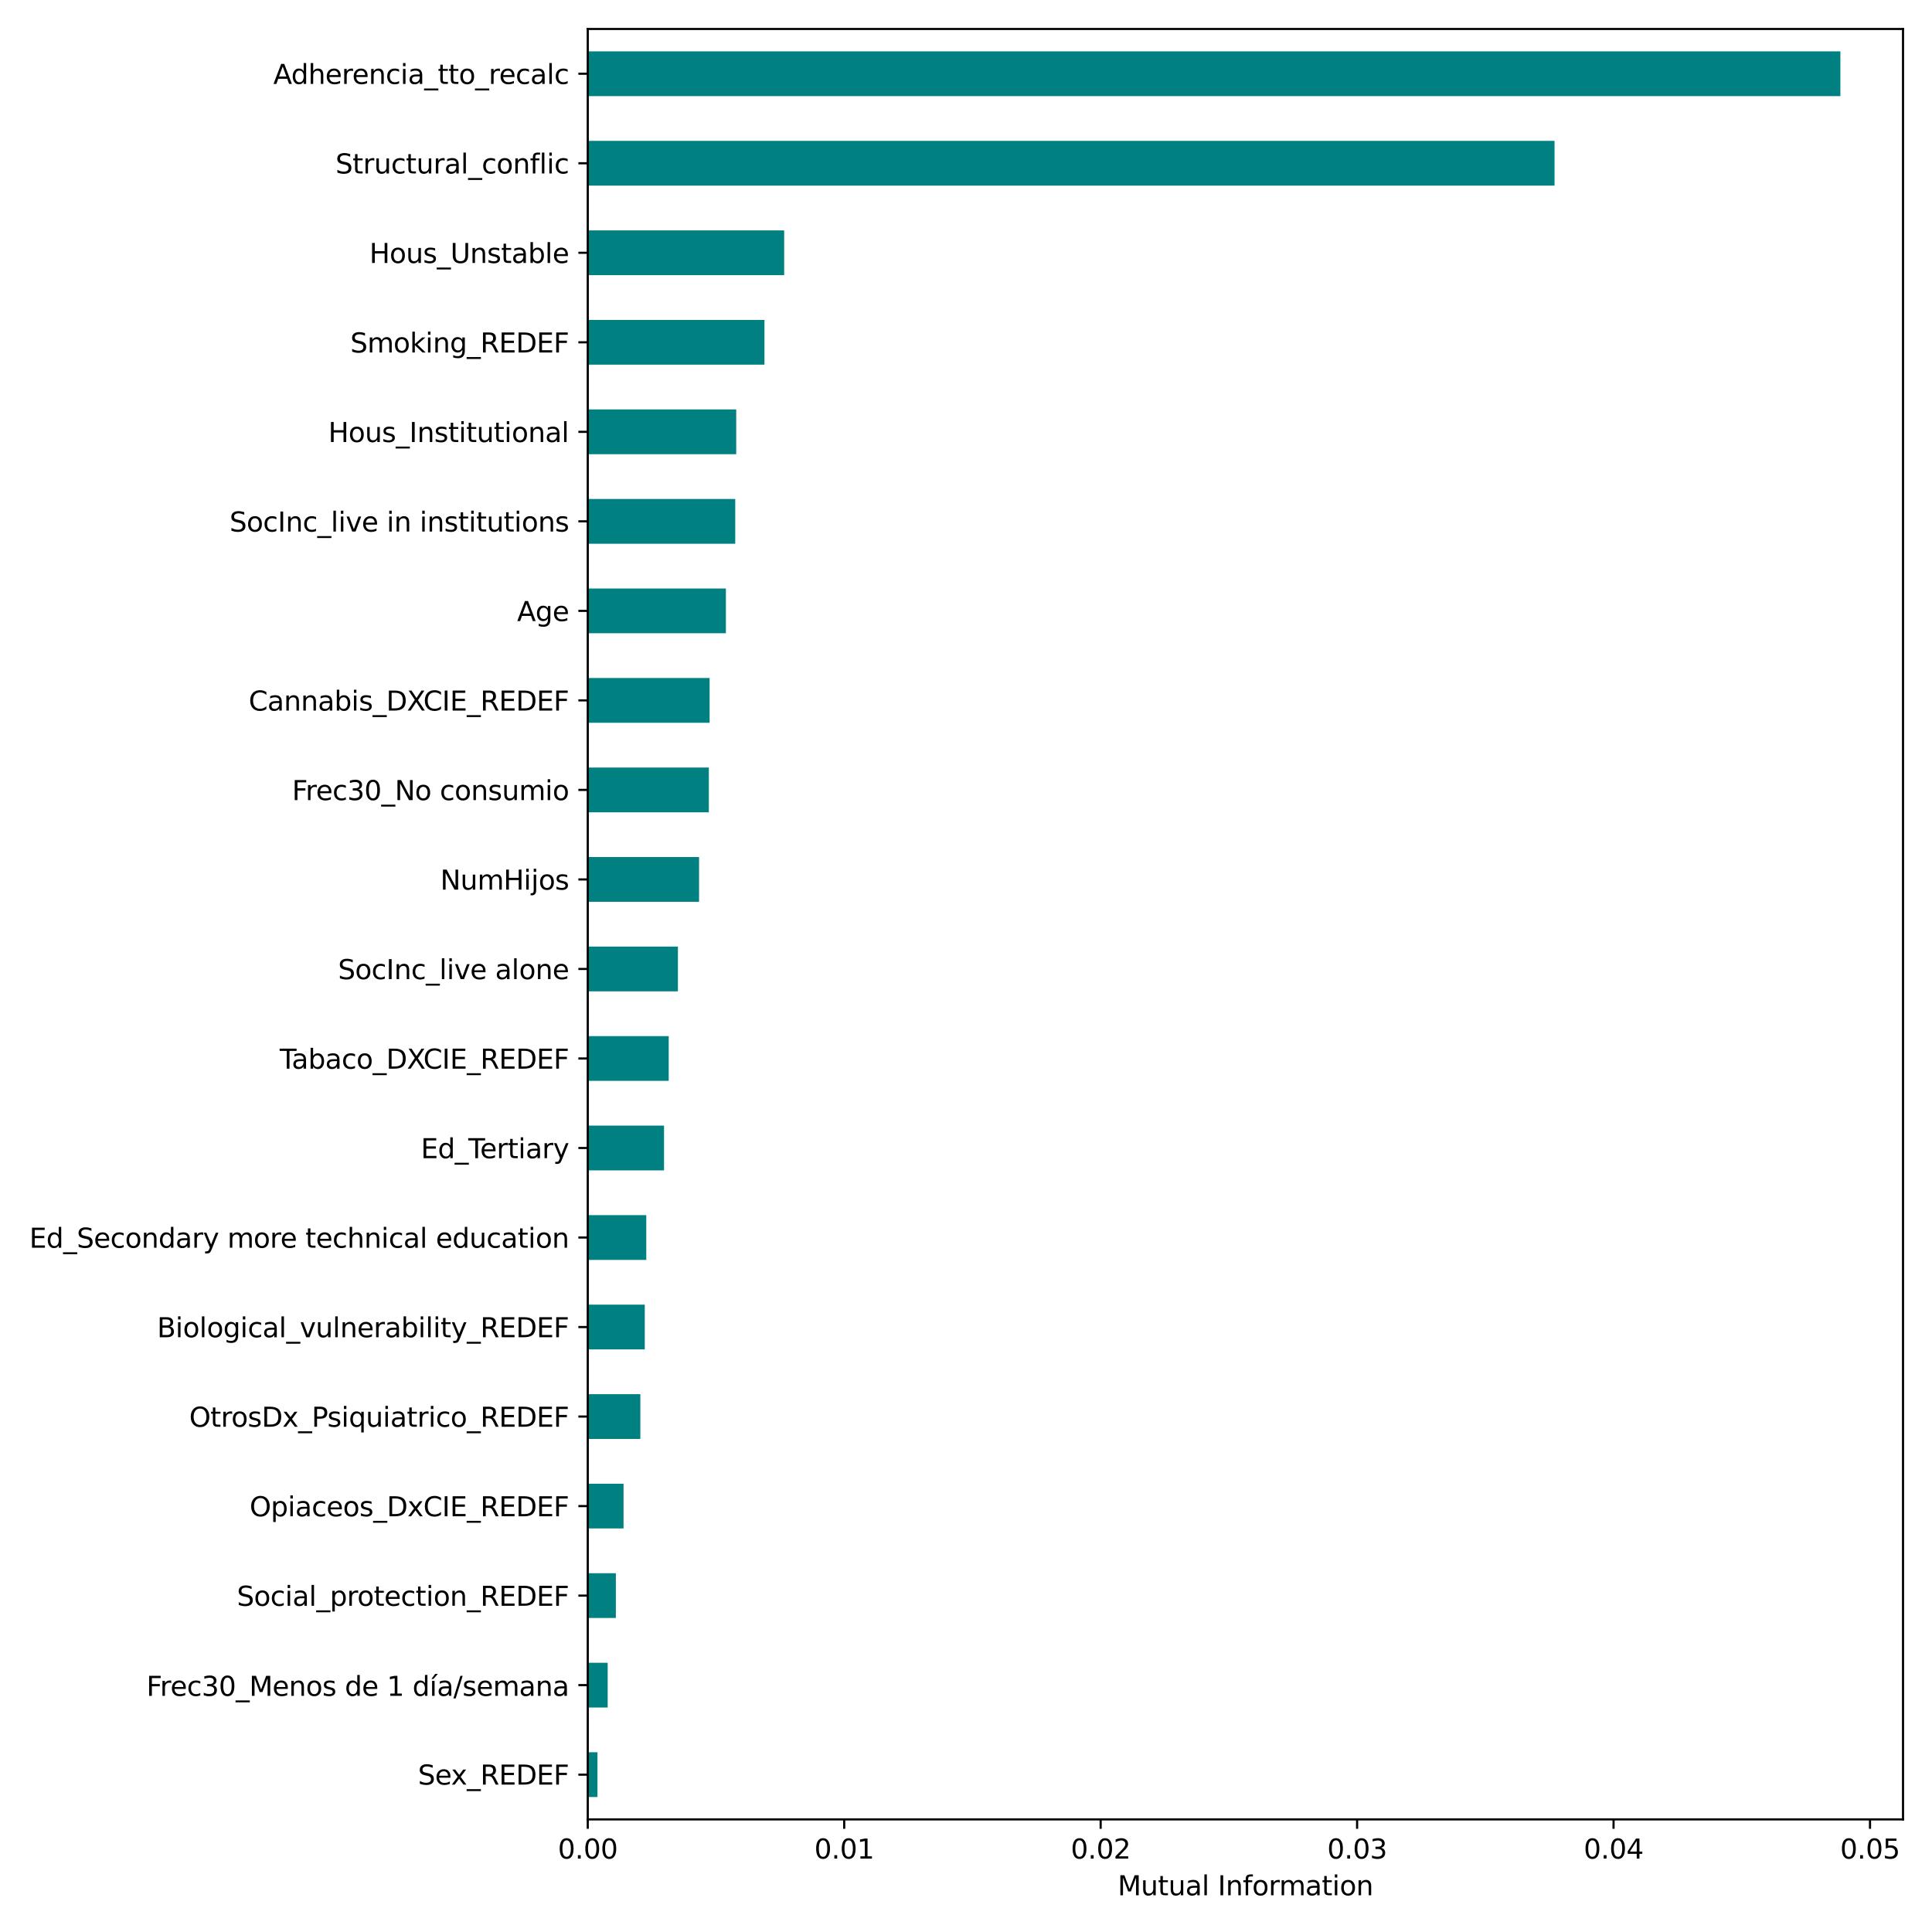 <?xml version="1.0" encoding="utf-8" standalone="no"?>
<!DOCTYPE svg PUBLIC "-//W3C//DTD SVG 1.1//EN"
  "http://www.w3.org/Graphics/SVG/1.1/DTD/svg11.dtd">
<svg xmlns:xlink="http://www.w3.org/1999/xlink" width="720pt" height="720pt" viewBox="0 0 720 720" xmlns="http://www.w3.org/2000/svg" version="1.1">
 <defs>
  <style type="text/css">*{stroke-linejoin: round; stroke-linecap: butt}</style>
 </defs>
 <g id="figure_1">
  <g id="patch_1">
   <path d="M 0 720 
L 720 720 
L 720 0 
L 0 0 
z
" style="fill: #ffffff"/>
  </g>
  <g id="axes_1">
   <g id="patch_2">
    <path d="M 219.04 678.04 
L 709.2 678.04 
L 709.2 10.8 
L 219.04 10.8 
z
" style="fill: #ffffff"/>
   </g>
   <g id="patch_3">
    <path d="M 219.04 669.699 
L 222.659 669.699 
L 222.659 653.019 
L 219.04 653.019 
z
" clip-path="url(#pd75215e654)" style="fill: #008080"/>
   </g>
   <g id="patch_4">
    <path d="M 219.04 636.337 
L 226.465 636.337 
L 226.465 619.657 
L 219.04 619.657 
z
" clip-path="url(#pd75215e654)" style="fill: #008080"/>
   </g>
   <g id="patch_5">
    <path d="M 219.04 602.976 
L 229.51 602.976 
L 229.51 586.294 
L 219.04 586.294 
z
" clip-path="url(#pd75215e654)" style="fill: #008080"/>
   </g>
   <g id="patch_6">
    <path d="M 219.04 569.614 
L 232.373 569.614 
L 232.373 552.933 
L 219.04 552.933 
z
" clip-path="url(#pd75215e654)" style="fill: #008080"/>
   </g>
   <g id="patch_7">
    <path d="M 219.04 536.251 
L 238.637 536.251 
L 238.637 519.571 
L 219.04 519.571 
z
" clip-path="url(#pd75215e654)" style="fill: #008080"/>
   </g>
   <g id="patch_8">
    <path d="M 219.04 502.889 
L 240.285 502.889 
L 240.285 486.209 
L 219.04 486.209 
z
" clip-path="url(#pd75215e654)" style="fill: #008080"/>
   </g>
   <g id="patch_9">
    <path d="M 219.04 469.527 
L 240.848 469.527 
L 240.848 452.846 
L 219.04 452.846 
z
" clip-path="url(#pd75215e654)" style="fill: #008080"/>
   </g>
   <g id="patch_10">
    <path d="M 219.04 436.166 
L 247.466 436.166 
L 247.466 419.485 
L 219.04 419.485 
z
" clip-path="url(#pd75215e654)" style="fill: #008080"/>
   </g>
   <g id="patch_11">
    <path d="M 219.04 402.803 
L 249.206 402.803 
L 249.206 386.123 
L 219.04 386.123 
z
" clip-path="url(#pd75215e654)" style="fill: #008080"/>
   </g>
   <g id="patch_12">
    <path d="M 219.04 369.442 
L 252.64 369.442 
L 252.64 352.76 
L 219.04 352.76 
z
" clip-path="url(#pd75215e654)" style="fill: #008080"/>
   </g>
   <g id="patch_13">
    <path d="M 219.04 336.079 
L 260.52 336.079 
L 260.52 319.399 
L 219.04 319.399 
z
" clip-path="url(#pd75215e654)" style="fill: #008080"/>
   </g>
   <g id="patch_14">
    <path d="M 219.04 302.717 
L 264.165 302.717 
L 264.165 286.036 
L 219.04 286.036 
z
" clip-path="url(#pd75215e654)" style="fill: #008080"/>
   </g>
   <g id="patch_15">
    <path d="M 219.04 269.356 
L 264.452 269.356 
L 264.452 252.674 
L 219.04 252.674 
z
" clip-path="url(#pd75215e654)" style="fill: #008080"/>
   </g>
   <g id="patch_16">
    <path d="M 219.04 235.994 
L 270.523 235.994 
L 270.523 219.312 
L 219.04 219.312 
z
" clip-path="url(#pd75215e654)" style="fill: #008080"/>
   </g>
   <g id="patch_17">
    <path d="M 219.04 202.631 
L 274 202.631 
L 274 185.951 
L 219.04 185.951 
z
" clip-path="url(#pd75215e654)" style="fill: #008080"/>
   </g>
   <g id="patch_18">
    <path d="M 219.04 169.269 
L 274.366 169.269 
L 274.366 152.589 
L 219.04 152.589 
z
" clip-path="url(#pd75215e654)" style="fill: #008080"/>
   </g>
   <g id="patch_19">
    <path d="M 219.04 135.907 
L 284.89 135.907 
L 284.89 119.227 
L 219.04 119.227 
z
" clip-path="url(#pd75215e654)" style="fill: #008080"/>
   </g>
   <g id="patch_20">
    <path d="M 219.04 102.546 
L 292.237 102.546 
L 292.237 85.865 
L 219.04 85.865 
z
" clip-path="url(#pd75215e654)" style="fill: #008080"/>
   </g>
   <g id="patch_21">
    <path d="M 219.04 69.183 
L 579.328 69.183 
L 579.328 52.502 
L 219.04 52.502 
z
" clip-path="url(#pd75215e654)" style="fill: #008080"/>
   </g>
   <g id="patch_22">
    <path d="M 219.04 35.822 
L 685.859 35.822 
L 685.859 19.14 
L 219.04 19.14 
z
" clip-path="url(#pd75215e654)" style="fill: #008080"/>
   </g>
   <g id="matplotlib.axis_1">
    <g id="xtick_1">
     <g id="line2d_1">
      <defs>
       <path id="m9311fcb977" d="M 0 0 
L 0 3.5 
" style="stroke: #000000; stroke-width: 0.8"/>
      </defs>
      <g>
       <use xlink:href="#m9311fcb977" x="219.04" y="678.04" style="stroke: #000000; stroke-width: 0.8"/>
      </g>
     </g>
     <g id="text_1">
      <!-- 0.00 -->
      <g transform="translate(207.907 692.638) scale(0.1 -0.1)">
       <defs>
        <path id="DejaVuSans-30" d="M 2034 4250 
Q 1547 4250 1301 3770 
Q 1056 3291 1056 2328 
Q 1056 1369 1301 889 
Q 1547 409 2034 409 
Q 2525 409 2770 889 
Q 3016 1369 3016 2328 
Q 3016 3291 2770 3770 
Q 2525 4250 2034 4250 
z
M 2034 4750 
Q 2819 4750 3233 4129 
Q 3647 3509 3647 2328 
Q 3647 1150 3233 529 
Q 2819 -91 2034 -91 
Q 1250 -91 836 529 
Q 422 1150 422 2328 
Q 422 3509 836 4129 
Q 1250 4750 2034 4750 
z
" transform="scale(0.016)"/>
        <path id="DejaVuSans-2e" d="M 684 794 
L 1344 794 
L 1344 0 
L 684 0 
L 684 794 
z
" transform="scale(0.016)"/>
       </defs>
       <use xlink:href="#DejaVuSans-30"/>
       <use xlink:href="#DejaVuSans-2e" x="63.623"/>
       <use xlink:href="#DejaVuSans-30" x="95.41"/>
       <use xlink:href="#DejaVuSans-30" x="159.033"/>
      </g>
     </g>
    </g>
    <g id="xtick_2">
     <g id="line2d_2">
      <g>
       <use xlink:href="#m9311fcb977" x="314.611" y="678.04" style="stroke: #000000; stroke-width: 0.8"/>
      </g>
     </g>
     <g id="text_2">
      <!-- 0.01 -->
      <g transform="translate(303.478 692.638) scale(0.1 -0.1)">
       <defs>
        <path id="DejaVuSans-31" d="M 794 531 
L 1825 531 
L 1825 4091 
L 703 3866 
L 703 4441 
L 1819 4666 
L 2450 4666 
L 2450 531 
L 3481 531 
L 3481 0 
L 794 0 
L 794 531 
z
" transform="scale(0.016)"/>
       </defs>
       <use xlink:href="#DejaVuSans-30"/>
       <use xlink:href="#DejaVuSans-2e" x="63.623"/>
       <use xlink:href="#DejaVuSans-30" x="95.41"/>
       <use xlink:href="#DejaVuSans-31" x="159.033"/>
      </g>
     </g>
    </g>
    <g id="xtick_3">
     <g id="line2d_3">
      <g>
       <use xlink:href="#m9311fcb977" x="410.182" y="678.04" style="stroke: #000000; stroke-width: 0.8"/>
      </g>
     </g>
     <g id="text_3">
      <!-- 0.02 -->
      <g transform="translate(399.049 692.638) scale(0.1 -0.1)">
       <defs>
        <path id="DejaVuSans-32" d="M 1228 531 
L 3431 531 
L 3431 0 
L 469 0 
L 469 531 
Q 828 903 1448 1529 
Q 2069 2156 2228 2338 
Q 2531 2678 2651 2914 
Q 2772 3150 2772 3378 
Q 2772 3750 2511 3984 
Q 2250 4219 1831 4219 
Q 1534 4219 1204 4116 
Q 875 4013 500 3803 
L 500 4441 
Q 881 4594 1212 4672 
Q 1544 4750 1819 4750 
Q 2544 4750 2975 4387 
Q 3406 4025 3406 3419 
Q 3406 3131 3298 2873 
Q 3191 2616 2906 2266 
Q 2828 2175 2409 1742 
Q 1991 1309 1228 531 
z
" transform="scale(0.016)"/>
       </defs>
       <use xlink:href="#DejaVuSans-30"/>
       <use xlink:href="#DejaVuSans-2e" x="63.623"/>
       <use xlink:href="#DejaVuSans-30" x="95.41"/>
       <use xlink:href="#DejaVuSans-32" x="159.033"/>
      </g>
     </g>
    </g>
    <g id="xtick_4">
     <g id="line2d_4">
      <g>
       <use xlink:href="#m9311fcb977" x="505.753" y="678.04" style="stroke: #000000; stroke-width: 0.8"/>
      </g>
     </g>
     <g id="text_4">
      <!-- 0.03 -->
      <g transform="translate(494.621 692.638) scale(0.1 -0.1)">
       <defs>
        <path id="DejaVuSans-33" d="M 2597 2516 
Q 3050 2419 3304 2112 
Q 3559 1806 3559 1356 
Q 3559 666 3084 287 
Q 2609 -91 1734 -91 
Q 1441 -91 1130 -33 
Q 819 25 488 141 
L 488 750 
Q 750 597 1062 519 
Q 1375 441 1716 441 
Q 2309 441 2620 675 
Q 2931 909 2931 1356 
Q 2931 1769 2642 2001 
Q 2353 2234 1838 2234 
L 1294 2234 
L 1294 2753 
L 1863 2753 
Q 2328 2753 2575 2939 
Q 2822 3125 2822 3475 
Q 2822 3834 2567 4026 
Q 2313 4219 1838 4219 
Q 1578 4219 1281 4162 
Q 984 4106 628 3988 
L 628 4550 
Q 988 4650 1302 4700 
Q 1616 4750 1894 4750 
Q 2613 4750 3031 4423 
Q 3450 4097 3450 3541 
Q 3450 3153 3228 2886 
Q 3006 2619 2597 2516 
z
" transform="scale(0.016)"/>
       </defs>
       <use xlink:href="#DejaVuSans-30"/>
       <use xlink:href="#DejaVuSans-2e" x="63.623"/>
       <use xlink:href="#DejaVuSans-30" x="95.41"/>
       <use xlink:href="#DejaVuSans-33" x="159.033"/>
      </g>
     </g>
    </g>
    <g id="xtick_5">
     <g id="line2d_5">
      <g>
       <use xlink:href="#m9311fcb977" x="601.324" y="678.04" style="stroke: #000000; stroke-width: 0.8"/>
      </g>
     </g>
     <g id="text_5">
      <!-- 0.04 -->
      <g transform="translate(590.192 692.638) scale(0.1 -0.1)">
       <defs>
        <path id="DejaVuSans-34" d="M 2419 4116 
L 825 1625 
L 2419 1625 
L 2419 4116 
z
M 2253 4666 
L 3047 4666 
L 3047 1625 
L 3713 1625 
L 3713 1100 
L 3047 1100 
L 3047 0 
L 2419 0 
L 2419 1100 
L 313 1100 
L 313 1709 
L 2253 4666 
z
" transform="scale(0.016)"/>
       </defs>
       <use xlink:href="#DejaVuSans-30"/>
       <use xlink:href="#DejaVuSans-2e" x="63.623"/>
       <use xlink:href="#DejaVuSans-30" x="95.41"/>
       <use xlink:href="#DejaVuSans-34" x="159.033"/>
      </g>
     </g>
    </g>
    <g id="xtick_6">
     <g id="line2d_6">
      <g>
       <use xlink:href="#m9311fcb977" x="696.896" y="678.04" style="stroke: #000000; stroke-width: 0.8"/>
      </g>
     </g>
     <g id="text_6">
      <!-- 0.05 -->
      <g transform="translate(685.763 692.638) scale(0.1 -0.1)">
       <defs>
        <path id="DejaVuSans-35" d="M 691 4666 
L 3169 4666 
L 3169 4134 
L 1269 4134 
L 1269 2991 
Q 1406 3038 1543 3061 
Q 1681 3084 1819 3084 
Q 2600 3084 3056 2656 
Q 3513 2228 3513 1497 
Q 3513 744 3044 326 
Q 2575 -91 1722 -91 
Q 1428 -91 1123 -41 
Q 819 9 494 109 
L 494 744 
Q 775 591 1075 516 
Q 1375 441 1709 441 
Q 2250 441 2565 725 
Q 2881 1009 2881 1497 
Q 2881 1984 2565 2268 
Q 2250 2553 1709 2553 
Q 1456 2553 1204 2497 
Q 953 2441 691 2322 
L 691 4666 
z
" transform="scale(0.016)"/>
       </defs>
       <use xlink:href="#DejaVuSans-30"/>
       <use xlink:href="#DejaVuSans-2e" x="63.623"/>
       <use xlink:href="#DejaVuSans-30" x="95.41"/>
       <use xlink:href="#DejaVuSans-35" x="159.033"/>
      </g>
     </g>
    </g>
    <g id="text_7">
     <!-- Mutual Information -->
     <g transform="translate(416.523 706.317) scale(0.1 -0.1)">
      <defs>
       <path id="DejaVuSans-4d" d="M 628 4666 
L 1569 4666 
L 2759 1491 
L 3956 4666 
L 4897 4666 
L 4897 0 
L 4281 0 
L 4281 4097 
L 3078 897 
L 2444 897 
L 1241 4097 
L 1241 0 
L 628 0 
L 628 4666 
z
" transform="scale(0.016)"/>
       <path id="DejaVuSans-75" d="M 544 1381 
L 544 3500 
L 1119 3500 
L 1119 1403 
Q 1119 906 1312 657 
Q 1506 409 1894 409 
Q 2359 409 2629 706 
Q 2900 1003 2900 1516 
L 2900 3500 
L 3475 3500 
L 3475 0 
L 2900 0 
L 2900 538 
Q 2691 219 2414 64 
Q 2138 -91 1772 -91 
Q 1169 -91 856 284 
Q 544 659 544 1381 
z
M 1991 3584 
L 1991 3584 
z
" transform="scale(0.016)"/>
       <path id="DejaVuSans-74" d="M 1172 4494 
L 1172 3500 
L 2356 3500 
L 2356 3053 
L 1172 3053 
L 1172 1153 
Q 1172 725 1289 603 
Q 1406 481 1766 481 
L 2356 481 
L 2356 0 
L 1766 0 
Q 1100 0 847 248 
Q 594 497 594 1153 
L 594 3053 
L 172 3053 
L 172 3500 
L 594 3500 
L 594 4494 
L 1172 4494 
z
" transform="scale(0.016)"/>
       <path id="DejaVuSans-61" d="M 2194 1759 
Q 1497 1759 1228 1600 
Q 959 1441 959 1056 
Q 959 750 1161 570 
Q 1363 391 1709 391 
Q 2188 391 2477 730 
Q 2766 1069 2766 1631 
L 2766 1759 
L 2194 1759 
z
M 3341 1997 
L 3341 0 
L 2766 0 
L 2766 531 
Q 2569 213 2275 61 
Q 1981 -91 1556 -91 
Q 1019 -91 701 211 
Q 384 513 384 1019 
Q 384 1609 779 1909 
Q 1175 2209 1959 2209 
L 2766 2209 
L 2766 2266 
Q 2766 2663 2505 2880 
Q 2244 3097 1772 3097 
Q 1472 3097 1187 3025 
Q 903 2953 641 2809 
L 641 3341 
Q 956 3463 1253 3523 
Q 1550 3584 1831 3584 
Q 2591 3584 2966 3190 
Q 3341 2797 3341 1997 
z
" transform="scale(0.016)"/>
       <path id="DejaVuSans-6c" d="M 603 4863 
L 1178 4863 
L 1178 0 
L 603 0 
L 603 4863 
z
" transform="scale(0.016)"/>
       <path id="DejaVuSans-20" transform="scale(0.016)"/>
       <path id="DejaVuSans-49" d="M 628 4666 
L 1259 4666 
L 1259 0 
L 628 0 
L 628 4666 
z
" transform="scale(0.016)"/>
       <path id="DejaVuSans-6e" d="M 3513 2113 
L 3513 0 
L 2938 0 
L 2938 2094 
Q 2938 2591 2744 2837 
Q 2550 3084 2163 3084 
Q 1697 3084 1428 2787 
Q 1159 2491 1159 1978 
L 1159 0 
L 581 0 
L 581 3500 
L 1159 3500 
L 1159 2956 
Q 1366 3272 1645 3428 
Q 1925 3584 2291 3584 
Q 2894 3584 3203 3211 
Q 3513 2838 3513 2113 
z
" transform="scale(0.016)"/>
       <path id="DejaVuSans-66" d="M 2375 4863 
L 2375 4384 
L 1825 4384 
Q 1516 4384 1395 4259 
Q 1275 4134 1275 3809 
L 1275 3500 
L 2222 3500 
L 2222 3053 
L 1275 3053 
L 1275 0 
L 697 0 
L 697 3053 
L 147 3053 
L 147 3500 
L 697 3500 
L 697 3744 
Q 697 4328 969 4595 
Q 1241 4863 1831 4863 
L 2375 4863 
z
" transform="scale(0.016)"/>
       <path id="DejaVuSans-6f" d="M 1959 3097 
Q 1497 3097 1228 2736 
Q 959 2375 959 1747 
Q 959 1119 1226 758 
Q 1494 397 1959 397 
Q 2419 397 2687 759 
Q 2956 1122 2956 1747 
Q 2956 2369 2687 2733 
Q 2419 3097 1959 3097 
z
M 1959 3584 
Q 2709 3584 3137 3096 
Q 3566 2609 3566 1747 
Q 3566 888 3137 398 
Q 2709 -91 1959 -91 
Q 1206 -91 779 398 
Q 353 888 353 1747 
Q 353 2609 779 3096 
Q 1206 3584 1959 3584 
z
" transform="scale(0.016)"/>
       <path id="DejaVuSans-72" d="M 2631 2963 
Q 2534 3019 2420 3045 
Q 2306 3072 2169 3072 
Q 1681 3072 1420 2755 
Q 1159 2438 1159 1844 
L 1159 0 
L 581 0 
L 581 3500 
L 1159 3500 
L 1159 2956 
Q 1341 3275 1631 3429 
Q 1922 3584 2338 3584 
Q 2397 3584 2469 3576 
Q 2541 3569 2628 3553 
L 2631 2963 
z
" transform="scale(0.016)"/>
       <path id="DejaVuSans-6d" d="M 3328 2828 
Q 3544 3216 3844 3400 
Q 4144 3584 4550 3584 
Q 5097 3584 5394 3201 
Q 5691 2819 5691 2113 
L 5691 0 
L 5113 0 
L 5113 2094 
Q 5113 2597 4934 2840 
Q 4756 3084 4391 3084 
Q 3944 3084 3684 2787 
Q 3425 2491 3425 1978 
L 3425 0 
L 2847 0 
L 2847 2094 
Q 2847 2600 2669 2842 
Q 2491 3084 2119 3084 
Q 1678 3084 1418 2786 
Q 1159 2488 1159 1978 
L 1159 0 
L 581 0 
L 581 3500 
L 1159 3500 
L 1159 2956 
Q 1356 3278 1631 3431 
Q 1906 3584 2284 3584 
Q 2666 3584 2933 3390 
Q 3200 3197 3328 2828 
z
" transform="scale(0.016)"/>
       <path id="DejaVuSans-69" d="M 603 3500 
L 1178 3500 
L 1178 0 
L 603 0 
L 603 3500 
z
M 603 4863 
L 1178 4863 
L 1178 4134 
L 603 4134 
L 603 4863 
z
" transform="scale(0.016)"/>
      </defs>
      <use xlink:href="#DejaVuSans-4d"/>
      <use xlink:href="#DejaVuSans-75" x="86.279"/>
      <use xlink:href="#DejaVuSans-74" x="149.658"/>
      <use xlink:href="#DejaVuSans-75" x="188.867"/>
      <use xlink:href="#DejaVuSans-61" x="252.246"/>
      <use xlink:href="#DejaVuSans-6c" x="313.525"/>
      <use xlink:href="#DejaVuSans-20" x="341.309"/>
      <use xlink:href="#DejaVuSans-49" x="373.096"/>
      <use xlink:href="#DejaVuSans-6e" x="402.588"/>
      <use xlink:href="#DejaVuSans-66" x="465.967"/>
      <use xlink:href="#DejaVuSans-6f" x="501.172"/>
      <use xlink:href="#DejaVuSans-72" x="562.354"/>
      <use xlink:href="#DejaVuSans-6d" x="601.717"/>
      <use xlink:href="#DejaVuSans-61" x="699.129"/>
      <use xlink:href="#DejaVuSans-74" x="760.408"/>
      <use xlink:href="#DejaVuSans-69" x="799.617"/>
      <use xlink:href="#DejaVuSans-6f" x="827.4"/>
      <use xlink:href="#DejaVuSans-6e" x="888.582"/>
     </g>
    </g>
   </g>
   <g id="matplotlib.axis_2">
    <g id="ytick_1">
     <g id="line2d_7">
      <defs>
       <path id="mce5aa19ea0" d="M 0 0 
L -3.5 0 
" style="stroke: #000000; stroke-width: 0.8"/>
      </defs>
      <g>
       <use xlink:href="#mce5aa19ea0" x="219.04" y="661.359" style="stroke: #000000; stroke-width: 0.8"/>
      </g>
     </g>
     <g id="text_8">
      <!-- Sex_REDEF -->
      <g transform="translate(155.757 665.07) scale(0.1 -0.1)">
       <defs>
        <path id="DejaVuSans-53" d="M 3425 4513 
L 3425 3897 
Q 3066 4069 2747 4153 
Q 2428 4238 2131 4238 
Q 1616 4238 1336 4038 
Q 1056 3838 1056 3469 
Q 1056 3159 1242 3001 
Q 1428 2844 1947 2747 
L 2328 2669 
Q 3034 2534 3370 2195 
Q 3706 1856 3706 1288 
Q 3706 609 3251 259 
Q 2797 -91 1919 -91 
Q 1588 -91 1214 -16 
Q 841 59 441 206 
L 441 856 
Q 825 641 1194 531 
Q 1563 422 1919 422 
Q 2459 422 2753 634 
Q 3047 847 3047 1241 
Q 3047 1584 2836 1778 
Q 2625 1972 2144 2069 
L 1759 2144 
Q 1053 2284 737 2584 
Q 422 2884 422 3419 
Q 422 4038 858 4394 
Q 1294 4750 2059 4750 
Q 2388 4750 2728 4690 
Q 3069 4631 3425 4513 
z
" transform="scale(0.016)"/>
        <path id="DejaVuSans-65" d="M 3597 1894 
L 3597 1613 
L 953 1613 
Q 991 1019 1311 708 
Q 1631 397 2203 397 
Q 2534 397 2845 478 
Q 3156 559 3463 722 
L 3463 178 
Q 3153 47 2828 -22 
Q 2503 -91 2169 -91 
Q 1331 -91 842 396 
Q 353 884 353 1716 
Q 353 2575 817 3079 
Q 1281 3584 2069 3584 
Q 2775 3584 3186 3129 
Q 3597 2675 3597 1894 
z
M 3022 2063 
Q 3016 2534 2758 2815 
Q 2500 3097 2075 3097 
Q 1594 3097 1305 2825 
Q 1016 2553 972 2059 
L 3022 2063 
z
" transform="scale(0.016)"/>
        <path id="DejaVuSans-78" d="M 3513 3500 
L 2247 1797 
L 3578 0 
L 2900 0 
L 1881 1375 
L 863 0 
L 184 0 
L 1544 1831 
L 300 3500 
L 978 3500 
L 1906 2253 
L 2834 3500 
L 3513 3500 
z
" transform="scale(0.016)"/>
        <path id="DejaVuSans-5f" d="M 3263 -1063 
L 3263 -1509 
L -63 -1509 
L -63 -1063 
L 3263 -1063 
z
" transform="scale(0.016)"/>
        <path id="DejaVuSans-52" d="M 2841 2188 
Q 3044 2119 3236 1894 
Q 3428 1669 3622 1275 
L 4263 0 
L 3584 0 
L 2988 1197 
Q 2756 1666 2539 1819 
Q 2322 1972 1947 1972 
L 1259 1972 
L 1259 0 
L 628 0 
L 628 4666 
L 2053 4666 
Q 2853 4666 3247 4331 
Q 3641 3997 3641 3322 
Q 3641 2881 3436 2590 
Q 3231 2300 2841 2188 
z
M 1259 4147 
L 1259 2491 
L 2053 2491 
Q 2509 2491 2742 2702 
Q 2975 2913 2975 3322 
Q 2975 3731 2742 3939 
Q 2509 4147 2053 4147 
L 1259 4147 
z
" transform="scale(0.016)"/>
        <path id="DejaVuSans-45" d="M 628 4666 
L 3578 4666 
L 3578 4134 
L 1259 4134 
L 1259 2753 
L 3481 2753 
L 3481 2222 
L 1259 2222 
L 1259 531 
L 3634 531 
L 3634 0 
L 628 0 
L 628 4666 
z
" transform="scale(0.016)"/>
        <path id="DejaVuSans-44" d="M 1259 4147 
L 1259 519 
L 2022 519 
Q 2988 519 3436 956 
Q 3884 1394 3884 2338 
Q 3884 3275 3436 3711 
Q 2988 4147 2022 4147 
L 1259 4147 
z
M 628 4666 
L 1925 4666 
Q 3281 4666 3915 4102 
Q 4550 3538 4550 2338 
Q 4550 1131 3912 565 
Q 3275 0 1925 0 
L 628 0 
L 628 4666 
z
" transform="scale(0.016)"/>
        <path id="DejaVuSans-46" d="M 628 4666 
L 3309 4666 
L 3309 4134 
L 1259 4134 
L 1259 2759 
L 3109 2759 
L 3109 2228 
L 1259 2228 
L 1259 0 
L 628 0 
L 628 4666 
z
" transform="scale(0.016)"/>
       </defs>
       <use xlink:href="#DejaVuSans-53"/>
       <use xlink:href="#DejaVuSans-65" x="63.477"/>
       <use xlink:href="#DejaVuSans-78" x="123.25"/>
       <use xlink:href="#DejaVuSans-5f" x="182.43"/>
       <use xlink:href="#DejaVuSans-52" x="232.43"/>
       <use xlink:href="#DejaVuSans-45" x="301.912"/>
       <use xlink:href="#DejaVuSans-44" x="365.096"/>
       <use xlink:href="#DejaVuSans-45" x="442.098"/>
       <use xlink:href="#DejaVuSans-46" x="505.281"/>
      </g>
     </g>
    </g>
    <g id="ytick_2">
     <g id="line2d_8">
      <g>
       <use xlink:href="#mce5aa19ea0" x="219.04" y="627.997" style="stroke: #000000; stroke-width: 0.8"/>
      </g>
     </g>
     <g id="text_9">
      <!-- Frec30_Menos de 1 día‎/semana -->
      <g transform="translate(54.585 631.996) scale(0.1 -0.1)">
       <defs>
        <path id="DejaVuSans-63" d="M 3122 3366 
L 3122 2828 
Q 2878 2963 2633 3030 
Q 2388 3097 2138 3097 
Q 1578 3097 1268 2742 
Q 959 2388 959 1747 
Q 959 1106 1268 751 
Q 1578 397 2138 397 
Q 2388 397 2633 464 
Q 2878 531 3122 666 
L 3122 134 
Q 2881 22 2623 -34 
Q 2366 -91 2075 -91 
Q 1284 -91 818 406 
Q 353 903 353 1747 
Q 353 2603 823 3093 
Q 1294 3584 2113 3584 
Q 2378 3584 2631 3529 
Q 2884 3475 3122 3366 
z
" transform="scale(0.016)"/>
        <path id="DejaVuSans-73" d="M 2834 3397 
L 2834 2853 
Q 2591 2978 2328 3040 
Q 2066 3103 1784 3103 
Q 1356 3103 1142 2972 
Q 928 2841 928 2578 
Q 928 2378 1081 2264 
Q 1234 2150 1697 2047 
L 1894 2003 
Q 2506 1872 2764 1633 
Q 3022 1394 3022 966 
Q 3022 478 2636 193 
Q 2250 -91 1575 -91 
Q 1294 -91 989 -36 
Q 684 19 347 128 
L 347 722 
Q 666 556 975 473 
Q 1284 391 1588 391 
Q 1994 391 2212 530 
Q 2431 669 2431 922 
Q 2431 1156 2273 1281 
Q 2116 1406 1581 1522 
L 1381 1569 
Q 847 1681 609 1914 
Q 372 2147 372 2553 
Q 372 3047 722 3315 
Q 1072 3584 1716 3584 
Q 2034 3584 2315 3537 
Q 2597 3491 2834 3397 
z
" transform="scale(0.016)"/>
        <path id="DejaVuSans-64" d="M 2906 2969 
L 2906 4863 
L 3481 4863 
L 3481 0 
L 2906 0 
L 2906 525 
Q 2725 213 2448 61 
Q 2172 -91 1784 -91 
Q 1150 -91 751 415 
Q 353 922 353 1747 
Q 353 2572 751 3078 
Q 1150 3584 1784 3584 
Q 2172 3584 2448 3432 
Q 2725 3281 2906 2969 
z
M 947 1747 
Q 947 1113 1208 752 
Q 1469 391 1925 391 
Q 2381 391 2643 752 
Q 2906 1113 2906 1747 
Q 2906 2381 2643 2742 
Q 2381 3103 1925 3103 
Q 1469 3103 1208 2742 
Q 947 2381 947 1747 
z
" transform="scale(0.016)"/>
        <path id="DejaVuSans-ed" d="M 1322 5119 
L 1944 5119 
L 926 3944 
L 447 3944 
L 1322 5119 
z
M 603 3500 
L 1178 3500 
L 1178 0 
L 603 0 
L 603 3500 
z
M 891 3584 
L 891 3584 
z
" transform="scale(0.016)"/>
        <path id="DejaVuSans-200e" transform="scale(0.016)"/>
        <path id="DejaVuSans-2f" d="M 1625 4666 
L 2156 4666 
L 531 -594 
L 0 -594 
L 1625 4666 
z
" transform="scale(0.016)"/>
       </defs>
       <use xlink:href="#DejaVuSans-46"/>
       <use xlink:href="#DejaVuSans-72" x="50.27"/>
       <use xlink:href="#DejaVuSans-65" x="89.133"/>
       <use xlink:href="#DejaVuSans-63" x="150.656"/>
       <use xlink:href="#DejaVuSans-33" x="205.637"/>
       <use xlink:href="#DejaVuSans-30" x="269.26"/>
       <use xlink:href="#DejaVuSans-5f" x="332.883"/>
       <use xlink:href="#DejaVuSans-4d" x="382.883"/>
       <use xlink:href="#DejaVuSans-65" x="469.162"/>
       <use xlink:href="#DejaVuSans-6e" x="530.686"/>
       <use xlink:href="#DejaVuSans-6f" x="594.064"/>
       <use xlink:href="#DejaVuSans-73" x="655.246"/>
       <use xlink:href="#DejaVuSans-20" x="707.346"/>
       <use xlink:href="#DejaVuSans-64" x="739.133"/>
       <use xlink:href="#DejaVuSans-65" x="802.609"/>
       <use xlink:href="#DejaVuSans-20" x="864.133"/>
       <use xlink:href="#DejaVuSans-31" x="895.92"/>
       <use xlink:href="#DejaVuSans-20" x="959.543"/>
       <use xlink:href="#DejaVuSans-64" x="991.33"/>
       <use xlink:href="#DejaVuSans-ed" x="1054.807"/>
       <use xlink:href="#DejaVuSans-61" x="1082.59"/>
       <use xlink:href="#DejaVuSans-200e" x="1143.869"/>
       <use xlink:href="#DejaVuSans-2f" x="1143.869"/>
       <use xlink:href="#DejaVuSans-73" x="1177.561"/>
       <use xlink:href="#DejaVuSans-65" x="1229.66"/>
       <use xlink:href="#DejaVuSans-6d" x="1291.184"/>
       <use xlink:href="#DejaVuSans-61" x="1388.596"/>
       <use xlink:href="#DejaVuSans-6e" x="1449.875"/>
       <use xlink:href="#DejaVuSans-61" x="1513.254"/>
      </g>
     </g>
    </g>
    <g id="ytick_3">
     <g id="line2d_9">
      <g>
       <use xlink:href="#mce5aa19ea0" x="219.04" y="594.635" style="stroke: #000000; stroke-width: 0.8"/>
      </g>
     </g>
     <g id="text_10">
      <!-- Social_protection_REDEF -->
      <g transform="translate(88.273 598.434) scale(0.1 -0.1)">
       <defs>
        <path id="DejaVuSans-70" d="M 1159 525 
L 1159 -1331 
L 581 -1331 
L 581 3500 
L 1159 3500 
L 1159 2969 
Q 1341 3281 1617 3432 
Q 1894 3584 2278 3584 
Q 2916 3584 3314 3078 
Q 3713 2572 3713 1747 
Q 3713 922 3314 415 
Q 2916 -91 2278 -91 
Q 1894 -91 1617 61 
Q 1341 213 1159 525 
z
M 3116 1747 
Q 3116 2381 2855 2742 
Q 2594 3103 2138 3103 
Q 1681 3103 1420 2742 
Q 1159 2381 1159 1747 
Q 1159 1113 1420 752 
Q 1681 391 2138 391 
Q 2594 391 2855 752 
Q 3116 1113 3116 1747 
z
" transform="scale(0.016)"/>
       </defs>
       <use xlink:href="#DejaVuSans-53"/>
       <use xlink:href="#DejaVuSans-6f" x="63.477"/>
       <use xlink:href="#DejaVuSans-63" x="124.658"/>
       <use xlink:href="#DejaVuSans-69" x="179.639"/>
       <use xlink:href="#DejaVuSans-61" x="207.422"/>
       <use xlink:href="#DejaVuSans-6c" x="268.701"/>
       <use xlink:href="#DejaVuSans-5f" x="296.484"/>
       <use xlink:href="#DejaVuSans-70" x="346.484"/>
       <use xlink:href="#DejaVuSans-72" x="409.961"/>
       <use xlink:href="#DejaVuSans-6f" x="448.824"/>
       <use xlink:href="#DejaVuSans-74" x="510.006"/>
       <use xlink:href="#DejaVuSans-65" x="549.215"/>
       <use xlink:href="#DejaVuSans-63" x="610.738"/>
       <use xlink:href="#DejaVuSans-74" x="665.719"/>
       <use xlink:href="#DejaVuSans-69" x="704.928"/>
       <use xlink:href="#DejaVuSans-6f" x="732.711"/>
       <use xlink:href="#DejaVuSans-6e" x="793.893"/>
       <use xlink:href="#DejaVuSans-5f" x="857.271"/>
       <use xlink:href="#DejaVuSans-52" x="907.271"/>
       <use xlink:href="#DejaVuSans-45" x="976.754"/>
       <use xlink:href="#DejaVuSans-44" x="1039.938"/>
       <use xlink:href="#DejaVuSans-45" x="1116.939"/>
       <use xlink:href="#DejaVuSans-46" x="1180.123"/>
      </g>
     </g>
    </g>
    <g id="ytick_4">
     <g id="line2d_10">
      <g>
       <use xlink:href="#mce5aa19ea0" x="219.04" y="561.273" style="stroke: #000000; stroke-width: 0.8"/>
      </g>
     </g>
     <g id="text_11">
      <!-- Opiaceos_DxCIE_REDEF -->
      <g transform="translate(93.026 565.072) scale(0.1 -0.1)">
       <defs>
        <path id="DejaVuSans-4f" d="M 2522 4238 
Q 1834 4238 1429 3725 
Q 1025 3213 1025 2328 
Q 1025 1447 1429 934 
Q 1834 422 2522 422 
Q 3209 422 3611 934 
Q 4013 1447 4013 2328 
Q 4013 3213 3611 3725 
Q 3209 4238 2522 4238 
z
M 2522 4750 
Q 3503 4750 4090 4092 
Q 4678 3434 4678 2328 
Q 4678 1225 4090 567 
Q 3503 -91 2522 -91 
Q 1538 -91 948 565 
Q 359 1222 359 2328 
Q 359 3434 948 4092 
Q 1538 4750 2522 4750 
z
" transform="scale(0.016)"/>
        <path id="DejaVuSans-43" d="M 4122 4306 
L 4122 3641 
Q 3803 3938 3442 4084 
Q 3081 4231 2675 4231 
Q 1875 4231 1450 3742 
Q 1025 3253 1025 2328 
Q 1025 1406 1450 917 
Q 1875 428 2675 428 
Q 3081 428 3442 575 
Q 3803 722 4122 1019 
L 4122 359 
Q 3791 134 3420 21 
Q 3050 -91 2638 -91 
Q 1578 -91 968 557 
Q 359 1206 359 2328 
Q 359 3453 968 4101 
Q 1578 4750 2638 4750 
Q 3056 4750 3426 4639 
Q 3797 4528 4122 4306 
z
" transform="scale(0.016)"/>
       </defs>
       <use xlink:href="#DejaVuSans-4f"/>
       <use xlink:href="#DejaVuSans-70" x="78.711"/>
       <use xlink:href="#DejaVuSans-69" x="142.188"/>
       <use xlink:href="#DejaVuSans-61" x="169.971"/>
       <use xlink:href="#DejaVuSans-63" x="231.25"/>
       <use xlink:href="#DejaVuSans-65" x="286.23"/>
       <use xlink:href="#DejaVuSans-6f" x="347.754"/>
       <use xlink:href="#DejaVuSans-73" x="408.936"/>
       <use xlink:href="#DejaVuSans-5f" x="461.035"/>
       <use xlink:href="#DejaVuSans-44" x="511.035"/>
       <use xlink:href="#DejaVuSans-78" x="588.037"/>
       <use xlink:href="#DejaVuSans-43" x="647.217"/>
       <use xlink:href="#DejaVuSans-49" x="717.041"/>
       <use xlink:href="#DejaVuSans-45" x="746.533"/>
       <use xlink:href="#DejaVuSans-5f" x="809.717"/>
       <use xlink:href="#DejaVuSans-52" x="859.717"/>
       <use xlink:href="#DejaVuSans-45" x="929.199"/>
       <use xlink:href="#DejaVuSans-44" x="992.383"/>
       <use xlink:href="#DejaVuSans-45" x="1069.385"/>
       <use xlink:href="#DejaVuSans-46" x="1132.568"/>
      </g>
     </g>
    </g>
    <g id="ytick_5">
     <g id="line2d_11">
      <g>
       <use xlink:href="#mce5aa19ea0" x="219.04" y="527.911" style="stroke: #000000; stroke-width: 0.8"/>
      </g>
     </g>
     <g id="text_12">
      <!-- OtrosDx_Psiquiatrico_REDEF -->
      <g transform="translate(70.517 531.71) scale(0.1 -0.1)">
       <defs>
        <path id="DejaVuSans-50" d="M 1259 4147 
L 1259 2394 
L 2053 2394 
Q 2494 2394 2734 2622 
Q 2975 2850 2975 3272 
Q 2975 3691 2734 3919 
Q 2494 4147 2053 4147 
L 1259 4147 
z
M 628 4666 
L 2053 4666 
Q 2838 4666 3239 4311 
Q 3641 3956 3641 3272 
Q 3641 2581 3239 2228 
Q 2838 1875 2053 1875 
L 1259 1875 
L 1259 0 
L 628 0 
L 628 4666 
z
" transform="scale(0.016)"/>
        <path id="DejaVuSans-71" d="M 947 1747 
Q 947 1113 1208 752 
Q 1469 391 1925 391 
Q 2381 391 2643 752 
Q 2906 1113 2906 1747 
Q 2906 2381 2643 2742 
Q 2381 3103 1925 3103 
Q 1469 3103 1208 2742 
Q 947 2381 947 1747 
z
M 2906 525 
Q 2725 213 2448 61 
Q 2172 -91 1784 -91 
Q 1150 -91 751 415 
Q 353 922 353 1747 
Q 353 2572 751 3078 
Q 1150 3584 1784 3584 
Q 2172 3584 2448 3432 
Q 2725 3281 2906 2969 
L 2906 3500 
L 3481 3500 
L 3481 -1331 
L 2906 -1331 
L 2906 525 
z
" transform="scale(0.016)"/>
       </defs>
       <use xlink:href="#DejaVuSans-4f"/>
       <use xlink:href="#DejaVuSans-74" x="78.711"/>
       <use xlink:href="#DejaVuSans-72" x="117.92"/>
       <use xlink:href="#DejaVuSans-6f" x="156.783"/>
       <use xlink:href="#DejaVuSans-73" x="217.965"/>
       <use xlink:href="#DejaVuSans-44" x="270.064"/>
       <use xlink:href="#DejaVuSans-78" x="347.066"/>
       <use xlink:href="#DejaVuSans-5f" x="406.246"/>
       <use xlink:href="#DejaVuSans-50" x="456.246"/>
       <use xlink:href="#DejaVuSans-73" x="514.799"/>
       <use xlink:href="#DejaVuSans-69" x="566.898"/>
       <use xlink:href="#DejaVuSans-71" x="594.682"/>
       <use xlink:href="#DejaVuSans-75" x="658.158"/>
       <use xlink:href="#DejaVuSans-69" x="721.537"/>
       <use xlink:href="#DejaVuSans-61" x="749.32"/>
       <use xlink:href="#DejaVuSans-74" x="810.6"/>
       <use xlink:href="#DejaVuSans-72" x="849.809"/>
       <use xlink:href="#DejaVuSans-69" x="890.922"/>
       <use xlink:href="#DejaVuSans-63" x="918.705"/>
       <use xlink:href="#DejaVuSans-6f" x="973.686"/>
       <use xlink:href="#DejaVuSans-5f" x="1034.867"/>
       <use xlink:href="#DejaVuSans-52" x="1084.867"/>
       <use xlink:href="#DejaVuSans-45" x="1154.35"/>
       <use xlink:href="#DejaVuSans-44" x="1217.533"/>
       <use xlink:href="#DejaVuSans-45" x="1294.535"/>
       <use xlink:href="#DejaVuSans-46" x="1357.719"/>
      </g>
     </g>
    </g>
    <g id="ytick_6">
     <g id="line2d_12">
      <g>
       <use xlink:href="#mce5aa19ea0" x="219.04" y="494.549" style="stroke: #000000; stroke-width: 0.8"/>
      </g>
     </g>
     <g id="text_13">
      <!-- Biological_vulnerability_REDEF -->
      <g transform="translate(58.531 498.348) scale(0.1 -0.1)">
       <defs>
        <path id="DejaVuSans-42" d="M 1259 2228 
L 1259 519 
L 2272 519 
Q 2781 519 3026 730 
Q 3272 941 3272 1375 
Q 3272 1813 3026 2020 
Q 2781 2228 2272 2228 
L 1259 2228 
z
M 1259 4147 
L 1259 2741 
L 2194 2741 
Q 2656 2741 2882 2914 
Q 3109 3088 3109 3444 
Q 3109 3797 2882 3972 
Q 2656 4147 2194 4147 
L 1259 4147 
z
M 628 4666 
L 2241 4666 
Q 2963 4666 3353 4366 
Q 3744 4066 3744 3513 
Q 3744 3084 3544 2831 
Q 3344 2578 2956 2516 
Q 3422 2416 3680 2098 
Q 3938 1781 3938 1306 
Q 3938 681 3513 340 
Q 3088 0 2303 0 
L 628 0 
L 628 4666 
z
" transform="scale(0.016)"/>
        <path id="DejaVuSans-67" d="M 2906 1791 
Q 2906 2416 2648 2759 
Q 2391 3103 1925 3103 
Q 1463 3103 1205 2759 
Q 947 2416 947 1791 
Q 947 1169 1205 825 
Q 1463 481 1925 481 
Q 2391 481 2648 825 
Q 2906 1169 2906 1791 
z
M 3481 434 
Q 3481 -459 3084 -895 
Q 2688 -1331 1869 -1331 
Q 1566 -1331 1297 -1286 
Q 1028 -1241 775 -1147 
L 775 -588 
Q 1028 -725 1275 -790 
Q 1522 -856 1778 -856 
Q 2344 -856 2625 -561 
Q 2906 -266 2906 331 
L 2906 616 
Q 2728 306 2450 153 
Q 2172 0 1784 0 
Q 1141 0 747 490 
Q 353 981 353 1791 
Q 353 2603 747 3093 
Q 1141 3584 1784 3584 
Q 2172 3584 2450 3431 
Q 2728 3278 2906 2969 
L 2906 3500 
L 3481 3500 
L 3481 434 
z
" transform="scale(0.016)"/>
        <path id="DejaVuSans-76" d="M 191 3500 
L 800 3500 
L 1894 563 
L 2988 3500 
L 3597 3500 
L 2284 0 
L 1503 0 
L 191 3500 
z
" transform="scale(0.016)"/>
        <path id="DejaVuSans-62" d="M 3116 1747 
Q 3116 2381 2855 2742 
Q 2594 3103 2138 3103 
Q 1681 3103 1420 2742 
Q 1159 2381 1159 1747 
Q 1159 1113 1420 752 
Q 1681 391 2138 391 
Q 2594 391 2855 752 
Q 3116 1113 3116 1747 
z
M 1159 2969 
Q 1341 3281 1617 3432 
Q 1894 3584 2278 3584 
Q 2916 3584 3314 3078 
Q 3713 2572 3713 1747 
Q 3713 922 3314 415 
Q 2916 -91 2278 -91 
Q 1894 -91 1617 61 
Q 1341 213 1159 525 
L 1159 0 
L 581 0 
L 581 4863 
L 1159 4863 
L 1159 2969 
z
" transform="scale(0.016)"/>
        <path id="DejaVuSans-79" d="M 2059 -325 
Q 1816 -950 1584 -1140 
Q 1353 -1331 966 -1331 
L 506 -1331 
L 506 -850 
L 844 -850 
Q 1081 -850 1212 -737 
Q 1344 -625 1503 -206 
L 1606 56 
L 191 3500 
L 800 3500 
L 1894 763 
L 2988 3500 
L 3597 3500 
L 2059 -325 
z
" transform="scale(0.016)"/>
       </defs>
       <use xlink:href="#DejaVuSans-42"/>
       <use xlink:href="#DejaVuSans-69" x="68.604"/>
       <use xlink:href="#DejaVuSans-6f" x="96.387"/>
       <use xlink:href="#DejaVuSans-6c" x="157.568"/>
       <use xlink:href="#DejaVuSans-6f" x="185.352"/>
       <use xlink:href="#DejaVuSans-67" x="246.533"/>
       <use xlink:href="#DejaVuSans-69" x="310.01"/>
       <use xlink:href="#DejaVuSans-63" x="337.793"/>
       <use xlink:href="#DejaVuSans-61" x="392.773"/>
       <use xlink:href="#DejaVuSans-6c" x="454.053"/>
       <use xlink:href="#DejaVuSans-5f" x="481.836"/>
       <use xlink:href="#DejaVuSans-76" x="531.836"/>
       <use xlink:href="#DejaVuSans-75" x="591.016"/>
       <use xlink:href="#DejaVuSans-6c" x="654.395"/>
       <use xlink:href="#DejaVuSans-6e" x="682.178"/>
       <use xlink:href="#DejaVuSans-65" x="745.557"/>
       <use xlink:href="#DejaVuSans-72" x="807.08"/>
       <use xlink:href="#DejaVuSans-61" x="848.193"/>
       <use xlink:href="#DejaVuSans-62" x="909.473"/>
       <use xlink:href="#DejaVuSans-69" x="972.949"/>
       <use xlink:href="#DejaVuSans-6c" x="1000.732"/>
       <use xlink:href="#DejaVuSans-69" x="1028.516"/>
       <use xlink:href="#DejaVuSans-74" x="1056.299"/>
       <use xlink:href="#DejaVuSans-79" x="1095.508"/>
       <use xlink:href="#DejaVuSans-5f" x="1154.688"/>
       <use xlink:href="#DejaVuSans-52" x="1204.688"/>
       <use xlink:href="#DejaVuSans-45" x="1274.17"/>
       <use xlink:href="#DejaVuSans-44" x="1337.354"/>
       <use xlink:href="#DejaVuSans-45" x="1414.355"/>
       <use xlink:href="#DejaVuSans-46" x="1477.539"/>
      </g>
     </g>
    </g>
    <g id="ytick_7">
     <g id="line2d_13">
      <g>
       <use xlink:href="#mce5aa19ea0" x="219.04" y="461.187" style="stroke: #000000; stroke-width: 0.8"/>
      </g>
     </g>
     <g id="text_14">
      <!-- Ed_Secondary more technical education -->
      <g transform="translate(10.928 464.986) scale(0.1 -0.1)">
       <defs>
        <path id="DejaVuSans-68" d="M 3513 2113 
L 3513 0 
L 2938 0 
L 2938 2094 
Q 2938 2591 2744 2837 
Q 2550 3084 2163 3084 
Q 1697 3084 1428 2787 
Q 1159 2491 1159 1978 
L 1159 0 
L 581 0 
L 581 4863 
L 1159 4863 
L 1159 2956 
Q 1366 3272 1645 3428 
Q 1925 3584 2291 3584 
Q 2894 3584 3203 3211 
Q 3513 2838 3513 2113 
z
" transform="scale(0.016)"/>
       </defs>
       <use xlink:href="#DejaVuSans-45"/>
       <use xlink:href="#DejaVuSans-64" x="63.184"/>
       <use xlink:href="#DejaVuSans-5f" x="126.66"/>
       <use xlink:href="#DejaVuSans-53" x="176.66"/>
       <use xlink:href="#DejaVuSans-65" x="240.137"/>
       <use xlink:href="#DejaVuSans-63" x="301.66"/>
       <use xlink:href="#DejaVuSans-6f" x="356.641"/>
       <use xlink:href="#DejaVuSans-6e" x="417.822"/>
       <use xlink:href="#DejaVuSans-64" x="481.201"/>
       <use xlink:href="#DejaVuSans-61" x="544.678"/>
       <use xlink:href="#DejaVuSans-72" x="605.957"/>
       <use xlink:href="#DejaVuSans-79" x="647.07"/>
       <use xlink:href="#DejaVuSans-20" x="706.25"/>
       <use xlink:href="#DejaVuSans-6d" x="738.037"/>
       <use xlink:href="#DejaVuSans-6f" x="835.449"/>
       <use xlink:href="#DejaVuSans-72" x="896.631"/>
       <use xlink:href="#DejaVuSans-65" x="935.494"/>
       <use xlink:href="#DejaVuSans-20" x="997.018"/>
       <use xlink:href="#DejaVuSans-74" x="1028.805"/>
       <use xlink:href="#DejaVuSans-65" x="1068.014"/>
       <use xlink:href="#DejaVuSans-63" x="1129.537"/>
       <use xlink:href="#DejaVuSans-68" x="1184.518"/>
       <use xlink:href="#DejaVuSans-6e" x="1247.896"/>
       <use xlink:href="#DejaVuSans-69" x="1311.275"/>
       <use xlink:href="#DejaVuSans-63" x="1339.059"/>
       <use xlink:href="#DejaVuSans-61" x="1394.039"/>
       <use xlink:href="#DejaVuSans-6c" x="1455.318"/>
       <use xlink:href="#DejaVuSans-20" x="1483.102"/>
       <use xlink:href="#DejaVuSans-65" x="1514.889"/>
       <use xlink:href="#DejaVuSans-64" x="1576.412"/>
       <use xlink:href="#DejaVuSans-75" x="1639.889"/>
       <use xlink:href="#DejaVuSans-63" x="1703.268"/>
       <use xlink:href="#DejaVuSans-61" x="1758.248"/>
       <use xlink:href="#DejaVuSans-74" x="1819.527"/>
       <use xlink:href="#DejaVuSans-69" x="1858.736"/>
       <use xlink:href="#DejaVuSans-6f" x="1886.52"/>
       <use xlink:href="#DejaVuSans-6e" x="1947.701"/>
      </g>
     </g>
    </g>
    <g id="ytick_8">
     <g id="line2d_14">
      <g>
       <use xlink:href="#mce5aa19ea0" x="219.04" y="427.825" style="stroke: #000000; stroke-width: 0.8"/>
      </g>
     </g>
     <g id="text_15">
      <!-- Ed_Tertiary -->
      <g transform="translate(156.845 431.624) scale(0.1 -0.1)">
       <defs>
        <path id="DejaVuSans-54" d="M -19 4666 
L 3928 4666 
L 3928 4134 
L 2272 4134 
L 2272 0 
L 1638 0 
L 1638 4134 
L -19 4134 
L -19 4666 
z
" transform="scale(0.016)"/>
       </defs>
       <use xlink:href="#DejaVuSans-45"/>
       <use xlink:href="#DejaVuSans-64" x="63.184"/>
       <use xlink:href="#DejaVuSans-5f" x="126.66"/>
       <use xlink:href="#DejaVuSans-54" x="176.66"/>
       <use xlink:href="#DejaVuSans-65" x="220.744"/>
       <use xlink:href="#DejaVuSans-72" x="282.268"/>
       <use xlink:href="#DejaVuSans-74" x="323.381"/>
       <use xlink:href="#DejaVuSans-69" x="362.59"/>
       <use xlink:href="#DejaVuSans-61" x="390.373"/>
       <use xlink:href="#DejaVuSans-72" x="451.652"/>
       <use xlink:href="#DejaVuSans-79" x="492.766"/>
      </g>
     </g>
    </g>
    <g id="ytick_9">
     <g id="line2d_15">
      <g>
       <use xlink:href="#mce5aa19ea0" x="219.04" y="394.463" style="stroke: #000000; stroke-width: 0.8"/>
      </g>
     </g>
     <g id="text_16">
      <!-- Tabaco_DXCIE_REDEF -->
      <g transform="translate(104.246 398.262) scale(0.1 -0.1)">
       <defs>
        <path id="DejaVuSans-58" d="M 403 4666 
L 1081 4666 
L 2241 2931 
L 3406 4666 
L 4084 4666 
L 2584 2425 
L 4184 0 
L 3506 0 
L 2194 1984 
L 872 0 
L 191 0 
L 1856 2491 
L 403 4666 
z
" transform="scale(0.016)"/>
       </defs>
       <use xlink:href="#DejaVuSans-54"/>
       <use xlink:href="#DejaVuSans-61" x="44.584"/>
       <use xlink:href="#DejaVuSans-62" x="105.863"/>
       <use xlink:href="#DejaVuSans-61" x="169.34"/>
       <use xlink:href="#DejaVuSans-63" x="230.619"/>
       <use xlink:href="#DejaVuSans-6f" x="285.6"/>
       <use xlink:href="#DejaVuSans-5f" x="346.781"/>
       <use xlink:href="#DejaVuSans-44" x="396.781"/>
       <use xlink:href="#DejaVuSans-58" x="473.783"/>
       <use xlink:href="#DejaVuSans-43" x="535.039"/>
       <use xlink:href="#DejaVuSans-49" x="604.863"/>
       <use xlink:href="#DejaVuSans-45" x="634.355"/>
       <use xlink:href="#DejaVuSans-5f" x="697.539"/>
       <use xlink:href="#DejaVuSans-52" x="747.539"/>
       <use xlink:href="#DejaVuSans-45" x="817.021"/>
       <use xlink:href="#DejaVuSans-44" x="880.205"/>
       <use xlink:href="#DejaVuSans-45" x="957.207"/>
       <use xlink:href="#DejaVuSans-46" x="1020.391"/>
      </g>
     </g>
    </g>
    <g id="ytick_10">
     <g id="line2d_16">
      <g>
       <use xlink:href="#mce5aa19ea0" x="219.04" y="361.101" style="stroke: #000000; stroke-width: 0.8"/>
      </g>
     </g>
     <g id="text_17">
      <!-- SocInc_live alone -->
      <g transform="translate(125.967 364.9) scale(0.1 -0.1)">
       <use xlink:href="#DejaVuSans-53"/>
       <use xlink:href="#DejaVuSans-6f" x="63.477"/>
       <use xlink:href="#DejaVuSans-63" x="124.658"/>
       <use xlink:href="#DejaVuSans-49" x="179.639"/>
       <use xlink:href="#DejaVuSans-6e" x="209.131"/>
       <use xlink:href="#DejaVuSans-63" x="272.51"/>
       <use xlink:href="#DejaVuSans-5f" x="327.49"/>
       <use xlink:href="#DejaVuSans-6c" x="377.49"/>
       <use xlink:href="#DejaVuSans-69" x="405.273"/>
       <use xlink:href="#DejaVuSans-76" x="433.057"/>
       <use xlink:href="#DejaVuSans-65" x="492.236"/>
       <use xlink:href="#DejaVuSans-20" x="553.76"/>
       <use xlink:href="#DejaVuSans-61" x="585.547"/>
       <use xlink:href="#DejaVuSans-6c" x="646.826"/>
       <use xlink:href="#DejaVuSans-6f" x="674.609"/>
       <use xlink:href="#DejaVuSans-6e" x="735.791"/>
       <use xlink:href="#DejaVuSans-65" x="799.17"/>
      </g>
     </g>
    </g>
    <g id="ytick_11">
     <g id="line2d_17">
      <g>
       <use xlink:href="#mce5aa19ea0" x="219.04" y="327.739" style="stroke: #000000; stroke-width: 0.8"/>
      </g>
     </g>
     <g id="text_18">
      <!-- NumHijos -->
      <g transform="translate(164.076 331.538) scale(0.1 -0.1)">
       <defs>
        <path id="DejaVuSans-4e" d="M 628 4666 
L 1478 4666 
L 3547 763 
L 3547 4666 
L 4159 4666 
L 4159 0 
L 3309 0 
L 1241 3903 
L 1241 0 
L 628 0 
L 628 4666 
z
" transform="scale(0.016)"/>
        <path id="DejaVuSans-48" d="M 628 4666 
L 1259 4666 
L 1259 2753 
L 3553 2753 
L 3553 4666 
L 4184 4666 
L 4184 0 
L 3553 0 
L 3553 2222 
L 1259 2222 
L 1259 0 
L 628 0 
L 628 4666 
z
" transform="scale(0.016)"/>
        <path id="DejaVuSans-6a" d="M 603 3500 
L 1178 3500 
L 1178 -63 
Q 1178 -731 923 -1031 
Q 669 -1331 103 -1331 
L -116 -1331 
L -116 -844 
L 38 -844 
Q 366 -844 484 -692 
Q 603 -541 603 -63 
L 603 3500 
z
M 603 4863 
L 1178 4863 
L 1178 4134 
L 603 4134 
L 603 4863 
z
" transform="scale(0.016)"/>
       </defs>
       <use xlink:href="#DejaVuSans-4e"/>
       <use xlink:href="#DejaVuSans-75" x="74.805"/>
       <use xlink:href="#DejaVuSans-6d" x="138.184"/>
       <use xlink:href="#DejaVuSans-48" x="235.596"/>
       <use xlink:href="#DejaVuSans-69" x="310.791"/>
       <use xlink:href="#DejaVuSans-6a" x="338.574"/>
       <use xlink:href="#DejaVuSans-6f" x="366.357"/>
       <use xlink:href="#DejaVuSans-73" x="427.539"/>
      </g>
     </g>
    </g>
    <g id="ytick_12">
     <g id="line2d_18">
      <g>
       <use xlink:href="#mce5aa19ea0" x="219.04" y="294.377" style="stroke: #000000; stroke-width: 0.8"/>
      </g>
     </g>
     <g id="text_19">
      <!-- Frec30_No consumio -->
      <g transform="translate(108.834 298.176) scale(0.1 -0.1)">
       <use xlink:href="#DejaVuSans-46"/>
       <use xlink:href="#DejaVuSans-72" x="50.27"/>
       <use xlink:href="#DejaVuSans-65" x="89.133"/>
       <use xlink:href="#DejaVuSans-63" x="150.656"/>
       <use xlink:href="#DejaVuSans-33" x="205.637"/>
       <use xlink:href="#DejaVuSans-30" x="269.26"/>
       <use xlink:href="#DejaVuSans-5f" x="332.883"/>
       <use xlink:href="#DejaVuSans-4e" x="382.883"/>
       <use xlink:href="#DejaVuSans-6f" x="457.688"/>
       <use xlink:href="#DejaVuSans-20" x="518.869"/>
       <use xlink:href="#DejaVuSans-63" x="550.656"/>
       <use xlink:href="#DejaVuSans-6f" x="605.637"/>
       <use xlink:href="#DejaVuSans-6e" x="666.818"/>
       <use xlink:href="#DejaVuSans-73" x="730.197"/>
       <use xlink:href="#DejaVuSans-75" x="782.297"/>
       <use xlink:href="#DejaVuSans-6d" x="845.676"/>
       <use xlink:href="#DejaVuSans-69" x="943.088"/>
       <use xlink:href="#DejaVuSans-6f" x="970.871"/>
      </g>
     </g>
    </g>
    <g id="ytick_13">
     <g id="line2d_19">
      <g>
       <use xlink:href="#mce5aa19ea0" x="219.04" y="261.015" style="stroke: #000000; stroke-width: 0.8"/>
      </g>
     </g>
     <g id="text_20">
      <!-- Cannabis_DXCIE_REDEF -->
      <g transform="translate(92.676 264.814) scale(0.1 -0.1)">
       <use xlink:href="#DejaVuSans-43"/>
       <use xlink:href="#DejaVuSans-61" x="69.824"/>
       <use xlink:href="#DejaVuSans-6e" x="131.104"/>
       <use xlink:href="#DejaVuSans-6e" x="194.482"/>
       <use xlink:href="#DejaVuSans-61" x="257.861"/>
       <use xlink:href="#DejaVuSans-62" x="319.141"/>
       <use xlink:href="#DejaVuSans-69" x="382.617"/>
       <use xlink:href="#DejaVuSans-73" x="410.4"/>
       <use xlink:href="#DejaVuSans-5f" x="462.5"/>
       <use xlink:href="#DejaVuSans-44" x="512.5"/>
       <use xlink:href="#DejaVuSans-58" x="589.502"/>
       <use xlink:href="#DejaVuSans-43" x="650.758"/>
       <use xlink:href="#DejaVuSans-49" x="720.582"/>
       <use xlink:href="#DejaVuSans-45" x="750.074"/>
       <use xlink:href="#DejaVuSans-5f" x="813.258"/>
       <use xlink:href="#DejaVuSans-52" x="863.258"/>
       <use xlink:href="#DejaVuSans-45" x="932.74"/>
       <use xlink:href="#DejaVuSans-44" x="995.924"/>
       <use xlink:href="#DejaVuSans-45" x="1072.926"/>
       <use xlink:href="#DejaVuSans-46" x="1136.109"/>
      </g>
     </g>
    </g>
    <g id="ytick_14">
     <g id="line2d_20">
      <g>
       <use xlink:href="#mce5aa19ea0" x="219.04" y="227.653" style="stroke: #000000; stroke-width: 0.8"/>
      </g>
     </g>
     <g id="text_21">
      <!-- Age -->
      <g transform="translate(192.698 231.452) scale(0.1 -0.1)">
       <defs>
        <path id="DejaVuSans-41" d="M 2188 4044 
L 1331 1722 
L 3047 1722 
L 2188 4044 
z
M 1831 4666 
L 2547 4666 
L 4325 0 
L 3669 0 
L 3244 1197 
L 1141 1197 
L 716 0 
L 50 0 
L 1831 4666 
z
" transform="scale(0.016)"/>
       </defs>
       <use xlink:href="#DejaVuSans-41"/>
       <use xlink:href="#DejaVuSans-67" x="68.408"/>
       <use xlink:href="#DejaVuSans-65" x="131.885"/>
      </g>
     </g>
    </g>
    <g id="ytick_15">
     <g id="line2d_21">
      <g>
       <use xlink:href="#mce5aa19ea0" x="219.04" y="194.291" style="stroke: #000000; stroke-width: 0.8"/>
      </g>
     </g>
     <g id="text_22">
      <!-- SocInc_live in institutions -->
      <g transform="translate(85.543 198.09) scale(0.1 -0.1)">
       <use xlink:href="#DejaVuSans-53"/>
       <use xlink:href="#DejaVuSans-6f" x="63.477"/>
       <use xlink:href="#DejaVuSans-63" x="124.658"/>
       <use xlink:href="#DejaVuSans-49" x="179.639"/>
       <use xlink:href="#DejaVuSans-6e" x="209.131"/>
       <use xlink:href="#DejaVuSans-63" x="272.51"/>
       <use xlink:href="#DejaVuSans-5f" x="327.49"/>
       <use xlink:href="#DejaVuSans-6c" x="377.49"/>
       <use xlink:href="#DejaVuSans-69" x="405.273"/>
       <use xlink:href="#DejaVuSans-76" x="433.057"/>
       <use xlink:href="#DejaVuSans-65" x="492.236"/>
       <use xlink:href="#DejaVuSans-20" x="553.76"/>
       <use xlink:href="#DejaVuSans-69" x="585.547"/>
       <use xlink:href="#DejaVuSans-6e" x="613.33"/>
       <use xlink:href="#DejaVuSans-20" x="676.709"/>
       <use xlink:href="#DejaVuSans-69" x="708.496"/>
       <use xlink:href="#DejaVuSans-6e" x="736.279"/>
       <use xlink:href="#DejaVuSans-73" x="799.658"/>
       <use xlink:href="#DejaVuSans-74" x="851.758"/>
       <use xlink:href="#DejaVuSans-69" x="890.967"/>
       <use xlink:href="#DejaVuSans-74" x="918.75"/>
       <use xlink:href="#DejaVuSans-75" x="957.959"/>
       <use xlink:href="#DejaVuSans-74" x="1021.338"/>
       <use xlink:href="#DejaVuSans-69" x="1060.547"/>
       <use xlink:href="#DejaVuSans-6f" x="1088.33"/>
       <use xlink:href="#DejaVuSans-6e" x="1149.512"/>
       <use xlink:href="#DejaVuSans-73" x="1212.891"/>
      </g>
     </g>
    </g>
    <g id="ytick_16">
     <g id="line2d_22">
      <g>
       <use xlink:href="#mce5aa19ea0" x="219.04" y="160.929" style="stroke: #000000; stroke-width: 0.8"/>
      </g>
     </g>
     <g id="text_23">
      <!-- Hous_Institutional -->
      <g transform="translate(122.34 164.728) scale(0.1 -0.1)">
       <use xlink:href="#DejaVuSans-48"/>
       <use xlink:href="#DejaVuSans-6f" x="75.195"/>
       <use xlink:href="#DejaVuSans-75" x="136.377"/>
       <use xlink:href="#DejaVuSans-73" x="199.756"/>
       <use xlink:href="#DejaVuSans-5f" x="251.855"/>
       <use xlink:href="#DejaVuSans-49" x="301.855"/>
       <use xlink:href="#DejaVuSans-6e" x="331.348"/>
       <use xlink:href="#DejaVuSans-73" x="394.727"/>
       <use xlink:href="#DejaVuSans-74" x="446.826"/>
       <use xlink:href="#DejaVuSans-69" x="486.035"/>
       <use xlink:href="#DejaVuSans-74" x="513.818"/>
       <use xlink:href="#DejaVuSans-75" x="553.027"/>
       <use xlink:href="#DejaVuSans-74" x="616.406"/>
       <use xlink:href="#DejaVuSans-69" x="655.615"/>
       <use xlink:href="#DejaVuSans-6f" x="683.398"/>
       <use xlink:href="#DejaVuSans-6e" x="744.58"/>
       <use xlink:href="#DejaVuSans-61" x="807.959"/>
       <use xlink:href="#DejaVuSans-6c" x="869.238"/>
      </g>
     </g>
    </g>
    <g id="ytick_17">
     <g id="line2d_23">
      <g>
       <use xlink:href="#mce5aa19ea0" x="219.04" y="127.567" style="stroke: #000000; stroke-width: 0.8"/>
      </g>
     </g>
     <g id="text_24">
      <!-- Smoking_REDEF -->
      <g transform="translate(130.54 131.366) scale(0.1 -0.1)">
       <defs>
        <path id="DejaVuSans-6b" d="M 581 4863 
L 1159 4863 
L 1159 1991 
L 2875 3500 
L 3609 3500 
L 1753 1863 
L 3688 0 
L 2938 0 
L 1159 1709 
L 1159 0 
L 581 0 
L 581 4863 
z
" transform="scale(0.016)"/>
       </defs>
       <use xlink:href="#DejaVuSans-53"/>
       <use xlink:href="#DejaVuSans-6d" x="63.477"/>
       <use xlink:href="#DejaVuSans-6f" x="160.889"/>
       <use xlink:href="#DejaVuSans-6b" x="222.07"/>
       <use xlink:href="#DejaVuSans-69" x="279.98"/>
       <use xlink:href="#DejaVuSans-6e" x="307.764"/>
       <use xlink:href="#DejaVuSans-67" x="371.143"/>
       <use xlink:href="#DejaVuSans-5f" x="434.619"/>
       <use xlink:href="#DejaVuSans-52" x="484.619"/>
       <use xlink:href="#DejaVuSans-45" x="554.102"/>
       <use xlink:href="#DejaVuSans-44" x="617.285"/>
       <use xlink:href="#DejaVuSans-45" x="694.287"/>
       <use xlink:href="#DejaVuSans-46" x="757.471"/>
      </g>
     </g>
    </g>
    <g id="ytick_18">
     <g id="line2d_24">
      <g>
       <use xlink:href="#mce5aa19ea0" x="219.04" y="94.205" style="stroke: #000000; stroke-width: 0.8"/>
      </g>
     </g>
     <g id="text_25">
      <!-- Hous_Unstable -->
      <g transform="translate(137.66 98.004) scale(0.1 -0.1)">
       <defs>
        <path id="DejaVuSans-55" d="M 556 4666 
L 1191 4666 
L 1191 1831 
Q 1191 1081 1462 751 
Q 1734 422 2344 422 
Q 2950 422 3222 751 
Q 3494 1081 3494 1831 
L 3494 4666 
L 4128 4666 
L 4128 1753 
Q 4128 841 3676 375 
Q 3225 -91 2344 -91 
Q 1459 -91 1007 375 
Q 556 841 556 1753 
L 556 4666 
z
" transform="scale(0.016)"/>
       </defs>
       <use xlink:href="#DejaVuSans-48"/>
       <use xlink:href="#DejaVuSans-6f" x="75.195"/>
       <use xlink:href="#DejaVuSans-75" x="136.377"/>
       <use xlink:href="#DejaVuSans-73" x="199.756"/>
       <use xlink:href="#DejaVuSans-5f" x="251.855"/>
       <use xlink:href="#DejaVuSans-55" x="301.855"/>
       <use xlink:href="#DejaVuSans-6e" x="375.049"/>
       <use xlink:href="#DejaVuSans-73" x="438.428"/>
       <use xlink:href="#DejaVuSans-74" x="490.527"/>
       <use xlink:href="#DejaVuSans-61" x="529.736"/>
       <use xlink:href="#DejaVuSans-62" x="591.016"/>
       <use xlink:href="#DejaVuSans-6c" x="654.492"/>
       <use xlink:href="#DejaVuSans-65" x="682.275"/>
      </g>
     </g>
    </g>
    <g id="ytick_19">
     <g id="line2d_25">
      <g>
       <use xlink:href="#mce5aa19ea0" x="219.04" y="60.843" style="stroke: #000000; stroke-width: 0.8"/>
      </g>
     </g>
     <g id="text_26">
      <!-- Structural_conflic -->
      <g transform="translate(125.02 64.642) scale(0.1 -0.1)">
       <use xlink:href="#DejaVuSans-53"/>
       <use xlink:href="#DejaVuSans-74" x="63.477"/>
       <use xlink:href="#DejaVuSans-72" x="102.686"/>
       <use xlink:href="#DejaVuSans-75" x="143.799"/>
       <use xlink:href="#DejaVuSans-63" x="207.178"/>
       <use xlink:href="#DejaVuSans-74" x="262.158"/>
       <use xlink:href="#DejaVuSans-75" x="301.367"/>
       <use xlink:href="#DejaVuSans-72" x="364.746"/>
       <use xlink:href="#DejaVuSans-61" x="405.859"/>
       <use xlink:href="#DejaVuSans-6c" x="467.139"/>
       <use xlink:href="#DejaVuSans-5f" x="494.922"/>
       <use xlink:href="#DejaVuSans-63" x="544.922"/>
       <use xlink:href="#DejaVuSans-6f" x="599.902"/>
       <use xlink:href="#DejaVuSans-6e" x="661.084"/>
       <use xlink:href="#DejaVuSans-66" x="724.463"/>
       <use xlink:href="#DejaVuSans-6c" x="759.668"/>
       <use xlink:href="#DejaVuSans-69" x="787.451"/>
       <use xlink:href="#DejaVuSans-63" x="815.234"/>
      </g>
     </g>
    </g>
    <g id="ytick_20">
     <g id="line2d_26">
      <g>
       <use xlink:href="#mce5aa19ea0" x="219.04" y="27.481" style="stroke: #000000; stroke-width: 0.8"/>
      </g>
     </g>
     <g id="text_27">
      <!-- Adherencia_tto_recalc -->
      <g transform="translate(101.853 31.28) scale(0.1 -0.1)">
       <use xlink:href="#DejaVuSans-41"/>
       <use xlink:href="#DejaVuSans-64" x="66.658"/>
       <use xlink:href="#DejaVuSans-68" x="130.135"/>
       <use xlink:href="#DejaVuSans-65" x="193.514"/>
       <use xlink:href="#DejaVuSans-72" x="255.037"/>
       <use xlink:href="#DejaVuSans-65" x="293.9"/>
       <use xlink:href="#DejaVuSans-6e" x="355.424"/>
       <use xlink:href="#DejaVuSans-63" x="418.803"/>
       <use xlink:href="#DejaVuSans-69" x="473.783"/>
       <use xlink:href="#DejaVuSans-61" x="501.566"/>
       <use xlink:href="#DejaVuSans-5f" x="562.846"/>
       <use xlink:href="#DejaVuSans-74" x="612.846"/>
       <use xlink:href="#DejaVuSans-74" x="652.055"/>
       <use xlink:href="#DejaVuSans-6f" x="691.264"/>
       <use xlink:href="#DejaVuSans-5f" x="752.445"/>
       <use xlink:href="#DejaVuSans-72" x="802.445"/>
       <use xlink:href="#DejaVuSans-65" x="841.309"/>
       <use xlink:href="#DejaVuSans-63" x="902.832"/>
       <use xlink:href="#DejaVuSans-61" x="957.812"/>
       <use xlink:href="#DejaVuSans-6c" x="1019.092"/>
       <use xlink:href="#DejaVuSans-63" x="1046.875"/>
      </g>
     </g>
    </g>
   </g>
   <g id="patch_23">
    <path d="M 219.04 678.04 
L 219.04 10.8 
" style="fill: none; stroke: #000000; stroke-width: 0.8; stroke-linejoin: miter; stroke-linecap: square"/>
   </g>
   <g id="patch_24">
    <path d="M 709.2 678.04 
L 709.2 10.8 
" style="fill: none; stroke: #000000; stroke-width: 0.8; stroke-linejoin: miter; stroke-linecap: square"/>
   </g>
   <g id="patch_25">
    <path d="M 219.04 678.04 
L 709.2 678.04 
" style="fill: none; stroke: #000000; stroke-width: 0.8; stroke-linejoin: miter; stroke-linecap: square"/>
   </g>
   <g id="patch_26">
    <path d="M 219.04 10.8 
L 709.2 10.8 
" style="fill: none; stroke: #000000; stroke-width: 0.8; stroke-linejoin: miter; stroke-linecap: square"/>
   </g>
  </g>
 </g>
 <defs>
  <clipPath id="pd75215e654">
   <rect x="219.04" y="10.8" width="490.16" height="667.24"/>
  </clipPath>
 </defs>
</svg>
